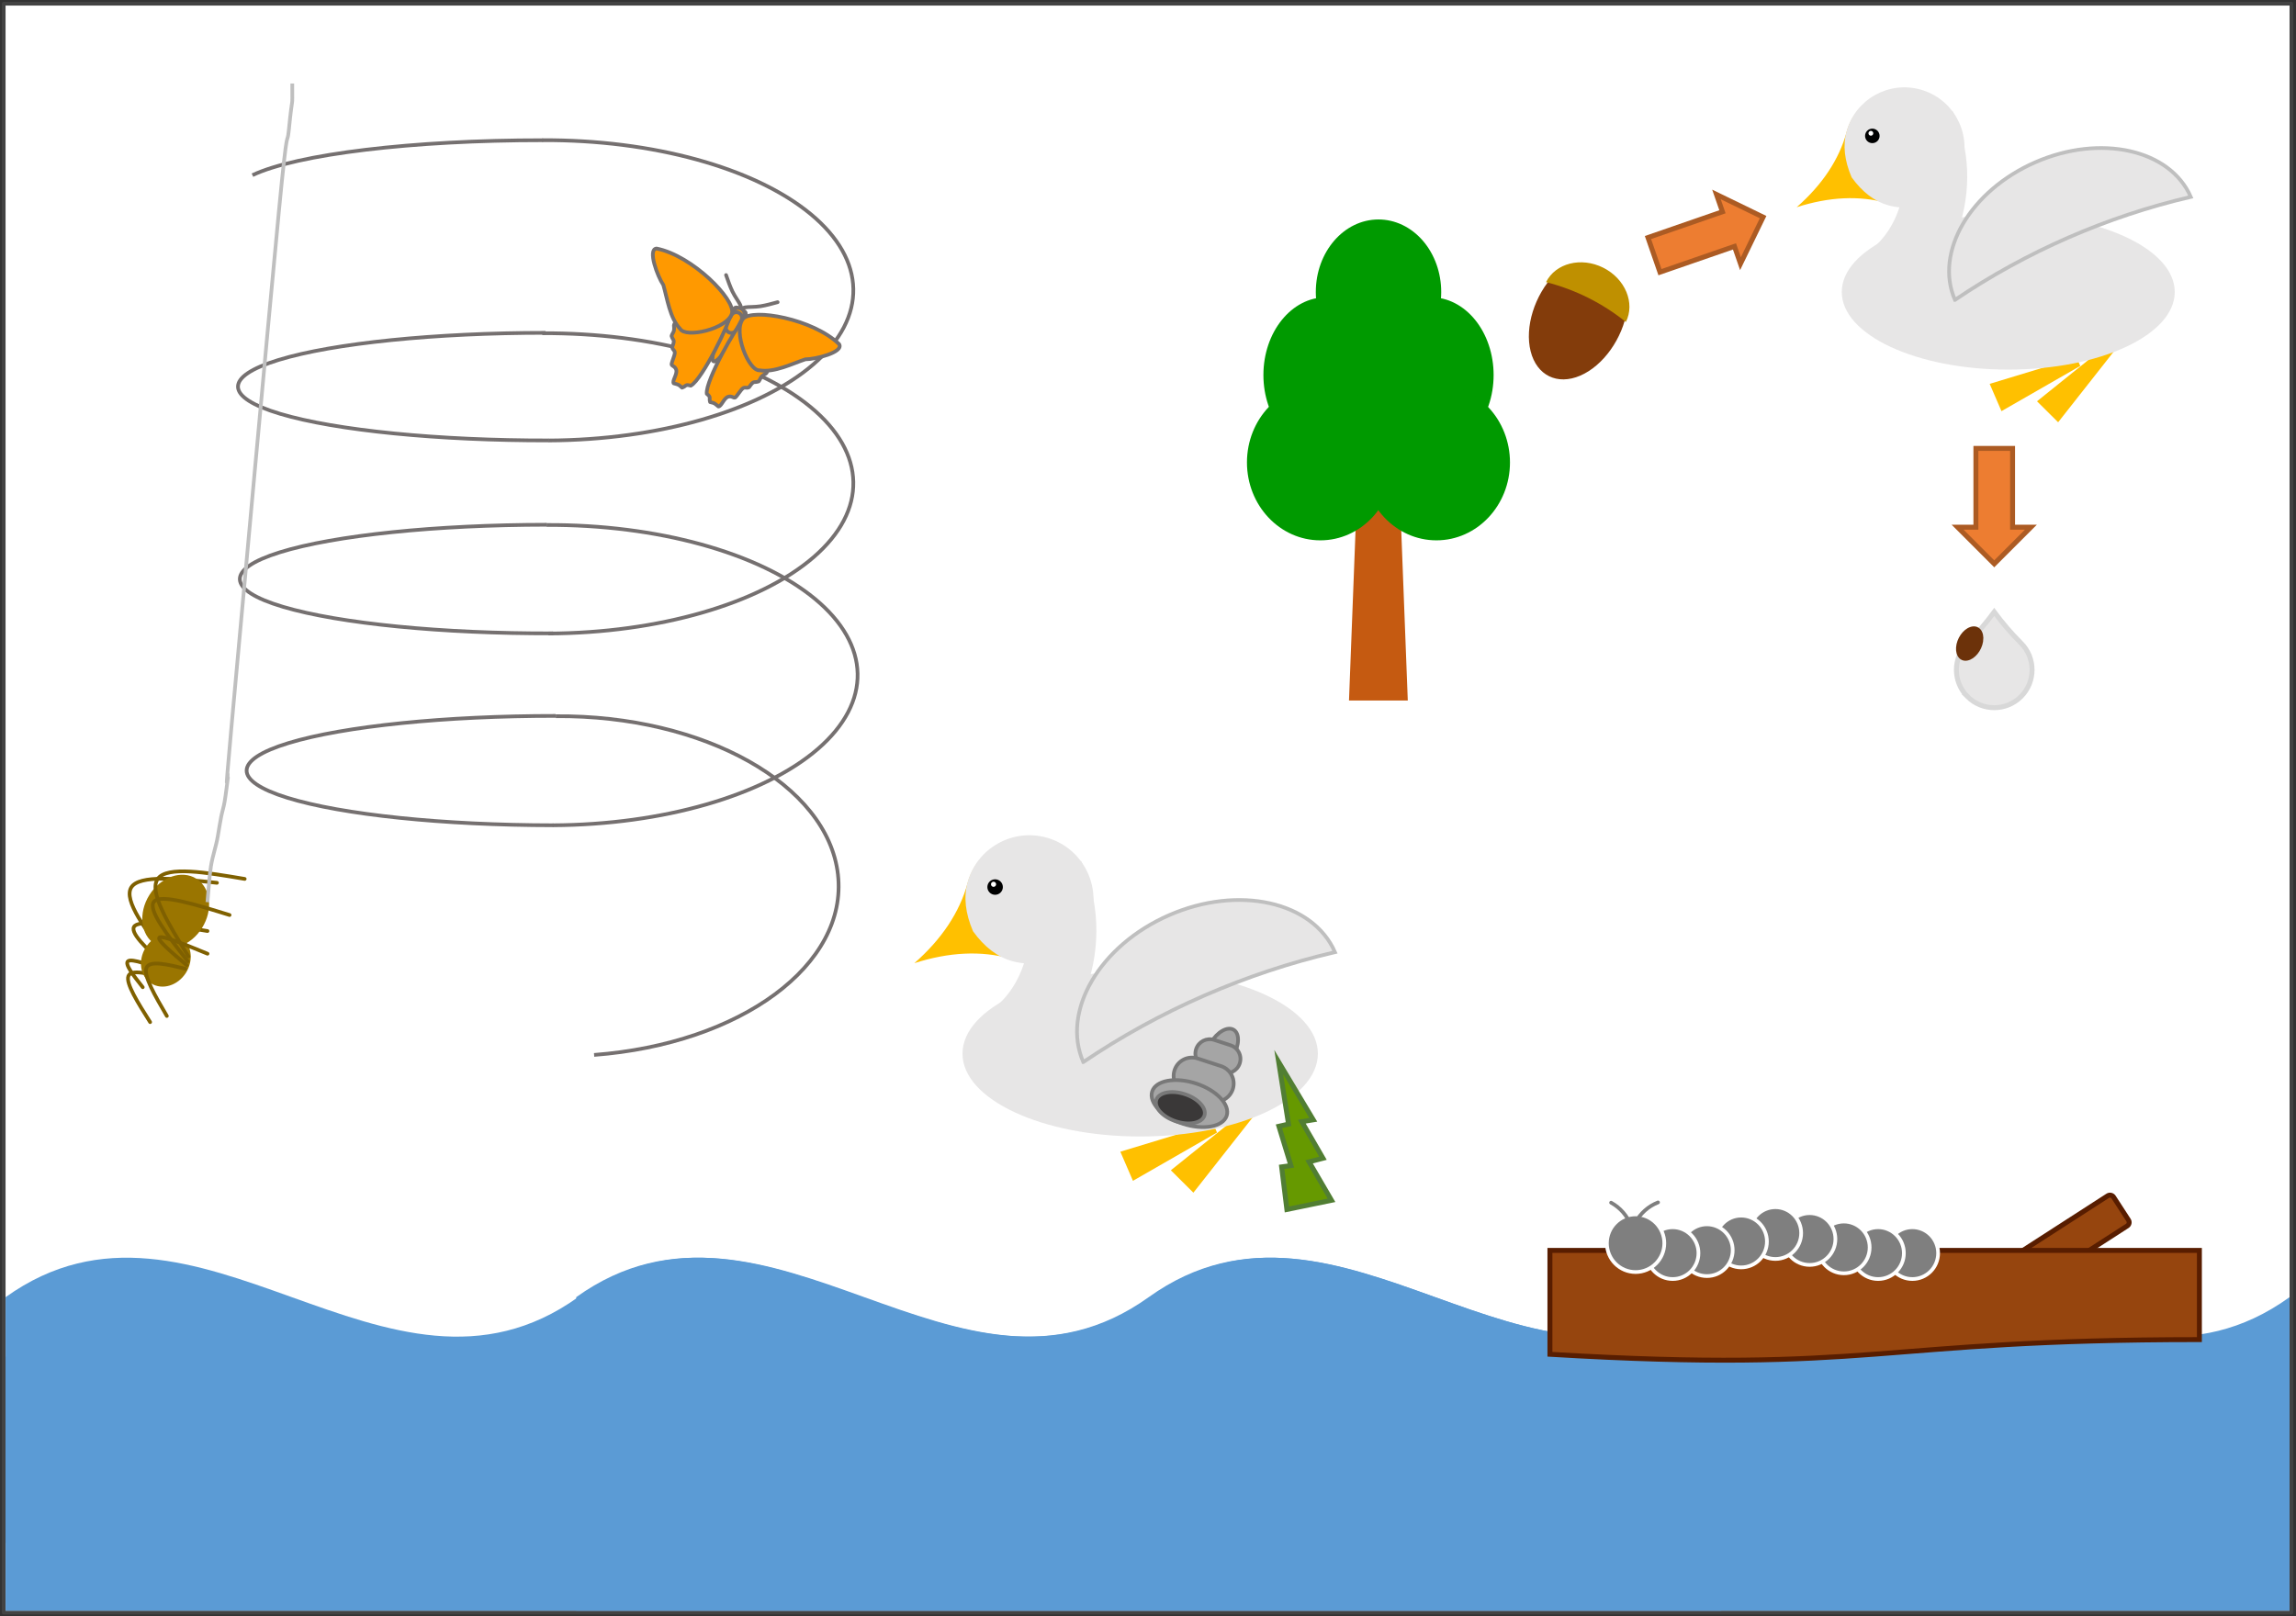 <svg version="1.1" viewBox="0.0 0.0 620.192 436.68" fill="none" stroke="none" stroke-linecap="square" stroke-miterlimit="10" xmlns:xlink="http://www.w3.org/1999/xlink" xmlns="http://www.w3.org/2000/svg"><rect x="0.0" y="0.0" width="620.192" height="436.68" fill="#333333" stroke="none"/><clipPath id="p.0"><path d="m0 0l620.192 0l0 436.68l-620.192 0l0 -436.68z" clip-rule="nonzero"/></clipPath><g clip-path="url(#p.0)"><path fill="#000000" fill-opacity="0.0" d="m0 0l620.192 0l0 436.68l-620.192 0z" fill-rule="evenodd"/><path fill="#ffffff" d="m1.0 1l617.953 0l0 434.677l-617.953 0z" fill-rule="evenodd"/><path stroke="#434343" stroke-width="1.0" stroke-linejoin="round" stroke-linecap="butt" d="m1.0 1l617.953 0l0 434.677l-617.953 0z" fill-rule="evenodd"/><path fill="#ffc000" d="m537.449 103.711l23.484 -7.126l0.986 2.283l-21.283 12.218z" fill-rule="evenodd"/><path fill="#ffc000" d="m528.825 43.983l0 0c-2.292 8.289 -10.87 13.15 -19.159 10.858q-11.164 -3.087 -24.353 1.145q10.407 -9.14 13.494 -20.304l0 0c2.292 -8.289 10.87 -13.15 19.159 -10.858l0 0c8.289 2.292 13.15 10.87 10.858 19.159z" fill-rule="evenodd"/><path fill="#ffc000" d="m550.233 108.418l19.128 -15.386l1.766 1.755l-15.188 19.301z" fill-rule="evenodd"/><path fill="#e7e6e6" d="m497.5 78.888l0 0c0 -11.584 20.134 -20.975 44.97 -20.975l0 0c24.836 0 44.97 9.391 44.97 20.975l0 0c0 11.584 -20.134 20.975 -44.97 20.975l0 0c-24.836 0 -44.97 -9.391 -44.97 -20.975z" fill-rule="evenodd"/><path fill="#e7e6e6" d="m530.061 44.169l0 0c-2.395 8.637 -11.337 13.697 -19.974 11.303q-5.584 -1.548 -9.929 -7.567q-2.922 -6.824 -1.374 -12.408l0 0c2.395 -8.637 11.337 -13.697 19.974 -11.303l0 0c8.637 2.395 13.697 11.337 11.303 19.974z" fill-rule="evenodd"/><path fill="#e7e6e6" d="m527.486 30.093l0 0c4.669 9.745 5.17 21.586 1.367 32.282c-3.803 10.696 -11.512 19.126 -21.017 22.983l-4.509 -16.585l0 0c4.281 -2.393 7.768 -6.891 9.625 -12.417c1.857 -5.526 1.919 -11.583 0.169 -16.72z" fill-rule="evenodd"/><path fill="#e7e6e6" d="m528.069 81.029l0 0c-5.608 -12.853 4.106 -29.503 21.698 -37.188c17.591 -7.685 36.398 -3.496 42.006 9.357l0 0c-22.595 5.253 -44.493 14.82 -63.703 27.831z" fill-rule="evenodd"/><path stroke="#bfbfbf" stroke-width="1.0" stroke-miterlimit="800.0" stroke-linecap="butt" d="m528.069 81.029l0 0c-5.608 -12.853 4.106 -29.503 21.698 -37.188c17.591 -7.685 36.398 -3.496 42.006 9.357l0 0c-22.595 5.253 -44.493 14.82 -63.703 27.831z" fill-rule="evenodd"/><path fill="#000000" d="m503.791 36.714l0 0c0 -1.083 0.878 -1.961 1.961 -1.961l0 0c0.52 0 1.019 0.207 1.387 0.574c0.368 0.368 0.574 0.867 0.574 1.387l0 0c0 1.083 -0.878 1.961 -1.961 1.961l0 0c-1.083 0 -1.961 -0.878 -1.961 -1.961z" fill-rule="evenodd"/><path fill="#ffffff" d="m504.707 36.013l0 0c0 -0.359 0.291 -0.649 0.649 -0.649l0 0c0.172 0 0.337 0.068 0.459 0.19c0.122 0.122 0.19 0.287 0.19 0.459l0 0c0 0.359 -0.291 0.649 -0.649 0.649l0 0c-0.359 0 -0.649 -0.291 -0.649 -0.649z" fill-rule="evenodd"/><path fill="#c55a11" d="m364.389 189.266l3.97 -103.192l7.94 0l3.97 103.192z" fill-rule="evenodd"/><path fill="#009a00" d="m355.425 78.889l0 0c0 -10.822 7.583 -19.594 16.937 -19.594l0 0c4.492 0 8.8 2.064 11.976 5.739c3.176 3.675 4.961 8.658 4.961 13.855l0 0c0 10.822 -7.583 19.594 -16.937 19.594l0 0c-9.354 0 -16.937 -8.773 -16.937 -19.594z" fill-rule="evenodd"/><path fill="#009a00" d="m341.271 101.316l0 0c0 -11.6 7.583 -21.003 16.937 -21.003l0 0c4.492 0 8.8 2.213 11.976 6.152c3.176 3.939 4.961 9.281 4.961 14.851l0 0c0 11.6 -7.583 21.003 -16.937 21.003l0 0c-9.354 0 -16.937 -9.403 -16.937 -21.003z" fill-rule="evenodd"/><path fill="#009a00" d="m369.58 101.316l0 0c0 -11.6 7.583 -21.003 16.937 -21.003l0 0c4.492 0 8.8 2.213 11.976 6.152c3.176 3.939 4.961 9.281 4.961 14.851l0 0c0 11.6 -7.583 21.003 -16.937 21.003l0 0c-9.354 0 -16.937 -9.403 -16.937 -21.003z" fill-rule="evenodd"/><path fill="#009a00" d="m336.826 124.938l0 0c0 -11.627 8.875 -21.052 19.822 -21.052l0 0c5.257 0 10.299 2.218 14.016 6.166c3.717 3.948 5.806 9.303 5.806 14.886l0 0c0 11.627 -8.875 21.052 -19.822 21.052l0 0c-10.947 0 -19.822 -9.425 -19.822 -21.052z" fill-rule="evenodd"/><path fill="#009a00" d="m368.133 124.938l0 0c0 -11.627 8.895 -21.052 19.869 -21.052l0 0c5.269 0 10.323 2.218 14.049 6.166c3.726 3.948 5.819 9.303 5.819 14.886l0 0c0 11.627 -8.895 21.052 -19.869 21.052l0 0c-10.973 0 -19.869 -9.425 -19.869 -21.052z" fill-rule="evenodd"/><path fill="#833c0b" d="m439.517 83.739l0 0c-1.23 7.753 -6.476 15.101 -12.679 17.759c-6.203 2.658 -11.741 -0.068 -13.385 -6.589c-1.644 -6.521 1.036 -15.132 6.478 -20.812z" fill-rule="evenodd"/><path fill="#bf9000" d="m417.62 76.225l0 0c2.567 -5.133 9.474 -6.881 15.427 -3.905c5.953 2.976 8.698 9.549 6.131 14.682l0 0c-6.299 -5.085 -13.71 -8.79 -21.558 -10.777z" fill-rule="evenodd"/><path fill="#ed7d31" d="m445.145 64.179l20.124 -6.966l-1.622 -4.677l12.6 6.116l-6.112 12.593l-1.622 -4.677l-20.124 6.966z" fill-rule="evenodd"/><path stroke="#ac5b23" stroke-width="1.333" stroke-miterlimit="800.0" stroke-linecap="butt" d="m445.145 64.179l20.124 -6.966l-1.622 -4.677l12.6 6.116l-6.112 12.593l-1.622 -4.677l-20.124 6.966z" fill-rule="evenodd"/><path fill="#ed7d31" d="m543.633 121.156l0 21.276l4.953 0l-9.906 9.906l-9.906 -9.906l4.953 0l0 -21.276z" fill-rule="evenodd"/><path stroke="#ac5b23" stroke-width="1.333" stroke-miterlimit="800.0" stroke-linecap="butt" d="m543.633 121.156l0 21.276l4.953 0l-9.906 9.906l-9.906 -9.906l4.953 0l0 -21.276z" fill-rule="evenodd"/><path fill="#ffc000" d="m302.626 311.166l25.062 -7.605l1.053 2.436l-22.714 13.04z" fill-rule="evenodd"/><path fill="#ffc000" d="m293.422 247.422l0 0c-2.446 8.846 -11.601 14.034 -20.447 11.588q-11.915 -3.295 -25.99 1.222q11.107 -9.754 14.402 -21.669l0 0c2.446 -8.846 11.601 -14.034 20.447 -11.588l0 0c8.846 2.446 14.034 11.601 11.588 20.447z" fill-rule="evenodd"/><path fill="#ffc000" d="m316.269 316.19l20.414 -16.42l1.885 1.873l-16.209 20.598z" fill-rule="evenodd"/><path fill="#e7e6e6" d="m259.991 284.675l0 0c0 -12.363 21.488 -22.385 47.994 -22.385l0 0c26.506 0 47.994 10.022 47.994 22.385l0 0c0 12.363 -21.487 22.385 -47.994 22.385l0 0c-26.506 0 -47.994 -10.022 -47.994 -22.385z" fill-rule="evenodd"/><path fill="#e7e6e6" d="m294.741 247.621l0 0c-2.556 9.218 -12.1 14.618 -21.317 12.063q-5.96 -1.652 -10.596 -8.076q-3.119 -7.282 -1.466 -13.242l0 0c2.556 -9.218 12.1 -14.618 21.317 -12.063l0 0c9.218 2.556 14.618 12.1 12.063 21.317z" fill-rule="evenodd"/><path fill="#e7e6e6" d="m291.993 232.598l0 0c4.983 10.4 5.518 23.038 1.459 34.453c-4.059 11.415 -12.286 20.412 -22.43 24.528l-4.812 -17.7l0 0c4.569 -2.554 8.29 -7.354 10.272 -13.252c1.982 -5.898 2.048 -12.361 0.18 -17.844z" fill-rule="evenodd"/><path fill="#e7e6e6" d="m292.615 286.959l0 0c-5.985 -13.717 4.383 -31.486 23.156 -39.688c18.774 -8.202 38.845 -3.731 44.83 9.986l0 0c-24.114 5.606 -47.484 15.816 -67.986 29.702z" fill-rule="evenodd"/><path stroke="#bfbfbf" stroke-width="1.0" stroke-miterlimit="800.0" stroke-linecap="butt" d="m292.615 286.959l0 0c-5.985 -13.717 4.383 -31.486 23.156 -39.688c18.774 -8.202 38.845 -3.731 44.83 9.986l0 0c-24.114 5.606 -47.484 15.816 -67.986 29.702z" fill-rule="evenodd"/><path fill="#000000" d="m266.705 239.665l0 0c0 -1.156 0.937 -2.093 2.093 -2.093l0 0c0.555 0 1.088 0.221 1.48 0.613c0.393 0.393 0.613 0.925 0.613 1.48l0 0c0 1.156 -0.937 2.093 -2.093 2.093l0 0c-1.156 0 -2.093 -0.937 -2.093 -2.093z" fill-rule="evenodd"/><path fill="#ffffff" d="m267.683 238.916l0 0c0 -0.383 0.31 -0.693 0.693 -0.693l0 0c0.184 0 0.36 0.073 0.49 0.203c0.13 0.13 0.203 0.306 0.203 0.49l0 0c0 0.383 -0.31 0.693 -0.693 0.693l0 0c-0.383 0 -0.693 -0.31 -0.693 -0.693z" fill-rule="evenodd"/><path fill="#669900" d="m347.612 326.775l-1.416 -11.504l2.506 -0.348l-3.243 -10.623l2.598 -0.59l-2.649 -16.737l9.326 15.578l-3.092 0.508l5.718 9.882l-3.752 0.972l6.055 10.388z" fill-rule="evenodd"/><path stroke="#517e33" stroke-width="1.333" stroke-miterlimit="800.0" stroke-linecap="butt" d="m347.612 326.775l-1.416 -11.504l2.506 -0.348l-3.243 -10.623l2.598 -0.59l-2.649 -16.737l9.326 15.578l-3.092 0.508l5.718 9.882l-3.752 0.972l6.055 10.388z" fill-rule="evenodd"/><path fill="#a5a5a5" d="m326.903 288.832l0 0c-1.663 -0.989 -1.596 -4.166 0.149 -7.096l0 0c1.746 -2.93 4.509 -4.504 6.172 -3.515l0 0c1.663 0.989 1.596 4.166 -0.149 7.096l0 0c-1.746 2.93 -4.509 4.504 -6.172 3.515z" fill-rule="evenodd"/><path stroke="#787878" stroke-width="1.0" stroke-miterlimit="800.0" stroke-linecap="butt" d="m326.903 288.832l0 0c-1.663 -0.989 -1.596 -4.166 0.149 -7.096l0 0c1.746 -2.93 4.509 -4.504 6.172 -3.515l0 0c1.663 0.989 1.596 4.166 -0.149 7.096l0 0c-1.746 2.93 -4.509 4.504 -6.172 3.515z" fill-rule="evenodd"/><path fill="#a5a5a5" d="m327.983 280.971l4.408 1.438l0 0c0.979 0.32 1.791 1.015 2.258 1.933c0.466 0.918 0.549 1.984 0.229 2.963l0 0l0 0c-0.665 2.039 -2.858 3.152 -4.897 2.487l-4.408 -1.439c-2.039 -0.665 -3.152 -2.858 -2.487 -4.897l0 0l0 0c0.665 -2.039 2.858 -3.152 4.897 -2.487z" fill-rule="evenodd"/><path stroke="#787878" stroke-width="1.0" stroke-miterlimit="800.0" stroke-linecap="butt" d="m327.983 280.971l4.408 1.438l0 0c0.979 0.32 1.791 1.015 2.258 1.933c0.466 0.918 0.549 1.984 0.229 2.963l0 0l0 0c-0.665 2.039 -2.858 3.152 -4.897 2.487l-4.408 -1.439c-2.039 -0.665 -3.152 -2.858 -2.487 -4.897l0 0l0 0c0.665 -2.039 2.858 -3.152 4.897 -2.487z" fill-rule="evenodd"/><path fill="#a5a5a5" d="m323.49 285.979l6.345 2.071l0 0c1.245 0.406 2.278 1.291 2.871 2.459c0.593 1.168 0.698 2.524 0.292 3.769l0 0l0 0c-0.846 2.593 -3.635 4.009 -6.228 3.163l-6.345 -2.071c-2.593 -0.846 -4.009 -3.635 -3.163 -6.228l0 0l0 0c0.846 -2.593 3.635 -4.009 6.228 -3.163z" fill-rule="evenodd"/><path stroke="#787878" stroke-width="1.0" stroke-miterlimit="800.0" stroke-linecap="butt" d="m323.49 285.979l6.345 2.071l0 0c1.245 0.406 2.278 1.291 2.871 2.459c0.593 1.168 0.698 2.524 0.292 3.769l0 0l0 0c-0.846 2.593 -3.635 4.009 -6.228 3.163l-6.345 -2.071c-2.593 -0.846 -4.009 -3.635 -3.163 -6.228l0 0l0 0c0.846 -2.593 3.635 -4.009 6.228 -3.163z" fill-rule="evenodd"/><path fill="#a5a5a5" d="m311.221 294.889l0 0c0.98 -3.004 6.281 -3.969 11.84 -2.155l0 0c5.559 1.814 9.27 5.72 8.289 8.724l0 0c-0.98 3.004 -6.281 3.969 -11.84 2.155l0 0c-5.559 -1.814 -9.27 -5.72 -8.289 -8.724z" fill-rule="evenodd"/><path stroke="#787878" stroke-width="1.0" stroke-miterlimit="800.0" stroke-linecap="butt" d="m311.221 294.889l0 0c0.98 -3.004 6.281 -3.969 11.84 -2.155l0 0c5.559 1.814 9.27 5.72 8.289 8.724l0 0c-0.98 3.004 -6.281 3.969 -11.84 2.155l0 0c-5.559 -1.814 -9.27 -5.72 -8.289 -8.724z" fill-rule="evenodd"/><path fill="#3a3838" d="m312.342 297.171l0 0c0.662 -2.027 4.108 -2.721 7.697 -1.55l0 0c3.589 1.171 5.963 3.764 5.301 5.792l0 0c-0.662 2.027 -4.108 2.721 -7.697 1.55l0 0c-3.589 -1.171 -5.963 -3.764 -5.301 -5.792z" fill-rule="evenodd"/><path stroke="#787878" stroke-width="1.0" stroke-miterlimit="800.0" stroke-linecap="butt" d="m312.342 297.171l0 0c0.662 -2.027 4.108 -2.721 7.697 -1.55l0 0c3.589 1.171 5.963 3.764 5.301 5.792l0 0c-0.662 2.027 -4.108 2.721 -7.697 1.55l0 0c-3.589 -1.171 -5.963 -3.764 -5.301 -5.792z" fill-rule="evenodd"/><path fill="#5b9bd5" d="m1.509 350.474c51.547 -36.947 103.093 36.947 154.64 0c51.547 -36.947 103.093 36.947 154.64 0l0 66.505c-51.547 36.947 -103.093 -36.947 -154.64 0c-51.547 36.947 -103.093 -36.947 -154.64 0z" fill-rule="evenodd"/><path fill="#5b9bd5" d="m1.509 366.529c51.547 0 103.093 0 154.64 0c51.547 0 103.093 0 154.64 0l0 68.651c-51.547 0 -103.093 0 -154.64 0c-51.547 0 -103.093 0 -154.64 0z" fill-rule="evenodd"/><path fill="#5b9bd5" d="m155.645 350.47c51.547 -36.947 103.093 36.947 154.64 0c51.547 -36.947 103.093 36.947 154.64 0l0 66.505c-51.547 36.947 -103.093 -36.947 -154.64 0c-51.547 36.947 -103.093 -36.947 -154.64 0z" fill-rule="evenodd"/><path fill="#5b9bd5" d="m155.645 366.525c51.547 0 103.093 0 154.64 0c51.547 0 103.093 0 154.64 0l0 68.651c-51.547 0 -103.093 0 -154.64 0c-51.547 0 -103.093 0 -154.64 0z" fill-rule="evenodd"/><path fill="#5b9bd5" d="m146.476 37.877l0 0c29.717 -0.154 57.343 7.442 72.463 19.926c15.12 12.483 15.436 27.955 0.827 40.583c-14.609 12.628 -41.92 20.491 -71.637 20.625l0 0l0 0c29.717 -0.134 57.028 -7.997 71.637 -20.625c14.609 -12.628 14.293 -28.1 -0.827 -40.583c-15.12 -12.483 -42.746 -20.08 -72.463 -19.926z" fill-rule="evenodd"/><path stroke="#757070" stroke-width="1.0" stroke-miterlimit="800.0" stroke-linecap="butt" d="m146.476 37.877l0 0c29.717 -0.154 57.343 7.442 72.463 19.926c15.12 12.483 15.436 27.955 0.827 40.583c-14.609 12.628 -41.92 20.491 -71.637 20.625l0 0l0 0c29.717 -0.134 57.028 -7.997 71.637 -20.625c14.609 -12.628 14.293 -28.1 -0.827 -40.583c-15.12 -12.483 -42.746 -20.08 -72.463 -19.926z" fill-rule="evenodd"/><path fill="#5b9bd5" d="m147.373 89.924l0 0c-29.796 0.003 -57.303 2.794 -72.105 7.315c-14.802 4.521 -14.635 10.082 0.438 14.575c15.072 4.494 42.746 7.234 72.54 7.183l0 0c-29.794 0.051 -57.468 -2.689 -72.54 -7.183c-15.072 -4.494 -15.239 -10.054 -0.438 -14.575c14.802 -4.521 42.309 -7.312 72.105 -7.315z" fill-rule="evenodd"/><path stroke="#757070" stroke-width="1.0" stroke-miterlimit="800.0" stroke-linecap="butt" d="m147.373 89.924l0 0c-29.796 0.003 -57.303 2.794 -72.105 7.315c-14.802 4.521 -14.635 10.082 0.438 14.575c15.072 4.494 42.746 7.234 72.54 7.183l0 0c-29.794 0.051 -57.468 -2.689 -72.54 -7.183c-15.072 -4.494 -15.239 -10.054 -0.438 -14.575c14.802 -4.521 42.309 -7.312 72.105 -7.315z" fill-rule="evenodd"/><path fill="#5b9bd5" d="m146.476 90.032l0 0c29.717 -0.154 57.343 7.442 72.463 19.926c15.12 12.483 15.436 27.955 0.827 40.583c-14.609 12.628 -41.92 20.491 -71.637 20.625l0 0l0 0c29.717 -0.134 57.028 -7.997 71.637 -20.625c14.609 -12.628 14.293 -28.1 -0.827 -40.583c-15.12 -12.483 -42.746 -20.08 -72.463 -19.926z" fill-rule="evenodd"/><path stroke="#757070" stroke-width="1.0" stroke-miterlimit="800.0" stroke-linecap="butt" d="m146.476 90.032l0 0c29.717 -0.154 57.343 7.442 72.463 19.926c15.12 12.483 15.436 27.955 0.827 40.583c-14.609 12.628 -41.92 20.491 -71.637 20.625l0 0l0 0c29.717 -0.134 57.028 -7.997 71.637 -20.625c14.609 -12.628 14.293 -28.1 -0.827 -40.583c-15.12 -12.483 -42.746 -20.08 -72.463 -19.926z" fill-rule="evenodd"/><path fill="#5b9bd5" d="m147.668 141.777l0 0c-29.847 0.016 -57.354 2.855 -72.073 7.439c-14.719 4.583 -14.391 10.208 0.86 14.736c15.25 4.529 43.083 7.267 72.925 7.175l0 0l0 0c-29.843 0.092 -57.675 -2.646 -72.925 -7.175c-15.25 -4.529 -15.578 -10.153 -0.86 -14.736c14.719 -4.583 42.226 -7.422 72.073 -7.439z" fill-rule="evenodd"/><path stroke="#757070" stroke-width="1.0" stroke-miterlimit="800.0" stroke-linecap="butt" d="m147.668 141.777l0 0c-29.847 0.016 -57.354 2.855 -72.073 7.439c-14.719 4.583 -14.391 10.208 0.86 14.736c15.25 4.529 43.083 7.267 72.925 7.175l0 0l0 0c-29.843 0.092 -57.675 -2.646 -72.925 -7.175c-15.25 -4.529 -15.578 -10.153 -0.86 -14.736c14.719 -4.583 42.226 -7.422 72.073 -7.439z" fill-rule="evenodd"/><path fill="#5b9bd5" d="m147.63 141.843l0 0c29.717 -0.154 57.343 7.442 72.463 19.926c15.12 12.483 15.436 27.955 0.827 40.583c-14.609 12.628 -41.92 20.491 -71.637 20.625l0 0l0 0c29.717 -0.134 57.028 -7.997 71.637 -20.625c14.609 -12.628 14.293 -28.1 -0.827 -40.583c-15.12 -12.483 -42.746 -20.08 -72.463 -19.926z" fill-rule="evenodd"/><path stroke="#757070" stroke-width="1.0" stroke-miterlimit="800.0" stroke-linecap="butt" d="m147.63 141.843l0 0c29.717 -0.154 57.343 7.442 72.463 19.926c15.12 12.483 15.436 27.955 0.827 40.583c-14.609 12.628 -41.92 20.491 -71.637 20.625l0 0l0 0c29.717 -0.134 57.028 -7.997 71.637 -20.625c14.609 -12.628 14.293 -28.1 -0.827 -40.583c-15.12 -12.483 -42.746 -20.08 -72.463 -19.926z" fill-rule="evenodd"/><path fill="#5b9bd5" d="m150.085 193.425l0 0c-29.71 -0.02 -57.223 2.778 -72.173 7.34c-14.95 4.563 -15.065 10.196 -0.301 14.778c14.764 4.582 42.162 7.415 71.872 7.433l0 0c-29.71 -0.018 -57.108 -2.851 -71.872 -7.433c-14.764 -4.582 -14.649 -10.215 0.301 -14.778c14.95 -4.563 42.464 -7.361 72.173 -7.34z" fill-rule="evenodd"/><path stroke="#757070" stroke-width="1.0" stroke-miterlimit="800.0" stroke-linecap="butt" d="m150.085 193.425l0 0c-29.71 -0.02 -57.223 2.778 -72.173 7.34c-14.95 4.563 -15.065 10.196 -0.301 14.778c14.764 4.582 42.162 7.415 71.872 7.433l0 0c-29.71 -0.018 -57.108 -2.851 -71.872 -7.433c-14.764 -4.582 -14.649 -10.215 0.301 -14.778c14.95 -4.563 42.464 -7.361 72.173 -7.34z" fill-rule="evenodd"/><path fill="#5b9bd5" d="m150.109 193.505l0 0c40.018 -0.324 73.481 18.451 76.237 42.771c2.755 24.321 -26.158 45.717 -65.869 48.745l0 0l0 0c39.711 -3.028 68.624 -24.424 65.869 -48.745c-2.755 -24.321 -36.219 -43.095 -76.237 -42.771z" fill-rule="evenodd"/><path stroke="#757070" stroke-width="1.0" stroke-miterlimit="800.0" stroke-linecap="butt" d="m150.109 193.505l0 0c40.018 -0.324 73.481 18.451 76.237 42.771c2.755 24.321 -26.158 45.717 -65.869 48.745l0 0l0 0c39.711 -3.028 68.624 -24.424 65.869 -48.745c-2.755 -24.321 -36.219 -43.095 -76.237 -42.771z" fill-rule="evenodd"/><path fill="#5b9bd5" d="m146.674 37.886l0 0c-35.111 -0.023 -66.52 3.755 -78.482 9.44l0 0l0 0c11.963 -5.685 43.372 -9.463 78.482 -9.44z" fill-rule="evenodd"/><path stroke="#757070" stroke-width="1.0" stroke-miterlimit="800.0" stroke-linecap="butt" d="m146.674 37.886l0 0c-35.111 -0.023 -66.52 3.755 -78.482 9.44l0 0l0 0c11.963 -5.685 43.372 -9.463 78.482 -9.44z" fill-rule="evenodd"/><path fill="#ff9900" d="m200.427 83.646c0.003 -0.225 0.005 -0.451 0.838 -0.602c0.833 -0.151 2.692 -0.071 4.157 -0.304c1.465 -0.234 3.049 -0.666 4.632 -1.097" fill-rule="evenodd"/><path stroke="#757070" stroke-width="1.0" stroke-linejoin="round" stroke-linecap="round" d="m200.427 83.646c0.003 -0.225 0.005 -0.451 0.838 -0.602c0.833 -0.151 2.692 -0.071 4.157 -0.304c1.465 -0.234 3.049 -0.666 4.632 -1.097" fill-rule="evenodd"/><path fill="#ff9900" d="m199.925 83.382c0.184 -0.13 0.368 -0.26 0.021 -1.032c-0.347 -0.772 -1.467 -2.259 -2.105 -3.598c-0.638 -1.339 -1.179 -2.889 -1.721 -4.439" fill-rule="evenodd"/><path stroke="#757070" stroke-width="1.0" stroke-linejoin="round" stroke-linecap="round" d="m199.925 83.382c0.184 -0.13 0.368 -0.26 0.021 -1.032c-0.347 -0.772 -1.467 -2.259 -2.105 -3.598c-0.638 -1.339 -1.179 -2.889 -1.721 -4.439" fill-rule="evenodd"/><path fill="#ff9900" d="m194.47 91.043l0 0c1.705 -3.241 3.689 -5.552 4.431 -5.162l0 0c0.357 0.188 0.373 0.986 0.046 2.219c-0.327 1.233 -0.97 2.8 -1.789 4.357l0 0c-1.705 3.241 -3.689 5.552 -4.431 5.162l0 0c-0.356 -0.188 -0.373 -0.986 -0.046 -2.219c0.327 -1.233 0.97 -2.8 1.789 -4.357z" fill-rule="evenodd"/><path stroke="#757070" stroke-width="1.0" stroke-linejoin="round" stroke-linecap="round" d="m194.47 91.043l0 0c1.705 -3.241 3.689 -5.552 4.431 -5.162l0 0c0.357 0.188 0.373 0.986 0.046 2.219c-0.327 1.233 -0.97 2.8 -1.789 4.357l0 0c-1.705 3.241 -3.689 5.552 -4.431 5.162l0 0c-0.356 -0.188 -0.373 -0.986 -0.046 -2.219c0.327 -1.233 0.97 -2.8 1.789 -4.357z" fill-rule="evenodd"/><path fill="#ff9900" d="m200.169 84.694l0 0c0.088 -0.416 0.445 -0.692 0.797 -0.617l0 0c0.169 0.036 0.314 0.15 0.403 0.317c0.089 0.167 0.116 0.373 0.073 0.572l0 0c-0.088 0.416 -0.445 0.692 -0.797 0.617l0 0c-0.352 -0.075 -0.565 -0.473 -0.477 -0.889z" fill-rule="evenodd"/><path stroke="#757070" stroke-width="1.0" stroke-linejoin="round" stroke-linecap="round" d="m200.169 84.694l0 0c0.088 -0.416 0.445 -0.692 0.797 -0.617l0 0c0.169 0.036 0.314 0.15 0.403 0.317c0.089 0.167 0.116 0.373 0.073 0.572l0 0c-0.088 0.416 -0.445 0.692 -0.797 0.617l0 0c-0.352 -0.075 -0.565 -0.473 -0.477 -0.889z" fill-rule="evenodd"/><path fill="#ff9900" d="m199.264 84.223l0 0c0.294 -0.308 0.323 -0.759 0.064 -1.007l0 0c-0.124 -0.119 -0.3 -0.175 -0.488 -0.155c-0.188 0.02 -0.373 0.114 -0.514 0.262l0 0c-0.294 0.308 -0.323 0.759 -0.064 1.007l0 0c0.259 0.249 0.708 0.201 1.003 -0.107z" fill-rule="evenodd"/><path stroke="#757070" stroke-width="1.0" stroke-linejoin="round" stroke-linecap="round" d="m199.264 84.223l0 0c0.294 -0.308 0.323 -0.759 0.064 -1.007l0 0c-0.124 -0.119 -0.3 -0.175 -0.488 -0.155c-0.188 0.02 -0.373 0.114 -0.514 0.262l0 0c-0.294 0.308 -0.323 0.759 -0.064 1.007l0 0c0.259 0.249 0.708 0.201 1.003 -0.107z" fill-rule="evenodd"/><path fill="#ff9900" d="m198.273 83.813l0 0c0.321 -0.611 1.184 -0.79 1.926 -0.399l0 0c0.742 0.39 1.084 1.202 0.762 1.813l0 0c-0.321 0.611 -1.184 0.79 -1.926 0.399l0 0c-0.742 -0.39 -1.084 -1.202 -0.762 -1.813z" fill-rule="evenodd"/><path stroke="#757070" stroke-width="1.0" stroke-linejoin="round" stroke-linecap="round" d="m198.273 83.813l0 0c0.321 -0.611 1.184 -0.79 1.926 -0.399l0 0c0.742 0.39 1.084 1.202 0.762 1.813l0 0c-0.321 0.611 -1.184 0.79 -1.926 0.399l0 0c-0.742 -0.39 -1.084 -1.202 -0.762 -1.813z" fill-rule="evenodd"/><path fill="#ff9900" d="m197.56 85.168l0 0c0.39 -0.742 1.309 -1.028 2.051 -0.637l0 0l0 0c0.357 0.188 0.624 0.509 0.743 0.894c0.12 0.385 0.081 0.801 -0.106 1.158l-1.348 2.563c-0.39 0.742 -1.309 1.028 -2.051 0.637l0 0l0 0c-0.742 -0.39 -1.028 -1.309 -0.637 -2.051z" fill-rule="evenodd"/><path stroke="#757070" stroke-width="1.0" stroke-linejoin="round" stroke-linecap="round" d="m197.56 85.168l0 0c0.39 -0.742 1.309 -1.028 2.051 -0.637l0 0l0 0c0.357 0.188 0.624 0.509 0.743 0.894c0.12 0.385 0.081 0.801 -0.106 1.158l-1.348 2.563c-0.39 0.742 -1.309 1.028 -2.051 0.637l0 0l0 0c-0.742 -0.39 -1.028 -1.309 -0.637 -2.051z" fill-rule="evenodd"/><path fill="#ff9900" d="m186.584 104.208c3.177 -1.657 10.771 -17.586 10.286 -18.221c-0.618 -1.276 -14.66 -0.977 -14.83 1.967c0.192 1.864 -0.278 1.741 -0.644 2.798c0.406 1.439 1.042 0.78 0.175 3.04c0.086 0.784 0.733 0.79 0.705 1.55c-0.028 0.76 -0.823 2.395 -0.874 3.109c0.046 0.493 0.977 0.42 1.288 1.557c0.229 1.196 -1.152 2.871 -0.723 3.555c1.511 0.426 1.302 0.328 2.256 1.174c1.255 -0.4 0.75 -1.003 2.36 -0.53z" fill-rule="evenodd"/><path stroke="#757070" stroke-width="1.0" stroke-linejoin="round" stroke-linecap="round" d="m186.584 104.208c3.177 -1.657 10.771 -17.586 10.286 -18.221c-0.618 -1.276 -14.66 -0.977 -14.83 1.967c0.192 1.864 -0.278 1.741 -0.644 2.798c0.406 1.439 1.042 0.78 0.175 3.04c0.086 0.784 0.733 0.79 0.705 1.55c-0.028 0.76 -0.823 2.395 -0.874 3.109c0.046 0.493 0.977 0.42 1.288 1.557c0.229 1.196 -1.152 2.871 -0.723 3.555c1.511 0.426 1.302 0.328 2.256 1.174c1.255 -0.4 0.75 -1.003 2.36 -0.53z" fill-rule="evenodd"/><path fill="#ff9900" d="m177.359 67.149c9.695 1.941 21.317 13.788 20.368 17.503c-1.231 4.255 -12.573 6.82 -14.033 4.168c-2.781 -2.908 -3.465 -8.222 -4.521 -11.834c-1.547 -2.232 -4.333 -9.683 -1.814 -9.837z" fill-rule="evenodd"/><path stroke="#757070" stroke-width="1.0" stroke-linejoin="round" stroke-linecap="round" d="m177.359 67.149c9.695 1.941 21.317 13.788 20.368 17.503c-1.231 4.255 -12.573 6.82 -14.033 4.168c-2.781 -2.908 -3.465 -8.222 -4.521 -11.834c-1.547 -2.232 -4.333 -9.683 -1.814 -9.837z" fill-rule="evenodd"/><path fill="#ff9900" d="m190.915 106.397c-0.435 -3.557 8.387 -18.84 9.185 -18.8c1.402 -0.214 9.111 11.526 6.782 13.334c-1.645 0.899 -1.277 1.216 -1.94 2.116c-1.415 0.481 -1.233 -0.417 -2.605 1.578c-0.695 0.374 -1.066 -0.156 -1.677 0.297c-0.61 0.453 -1.507 2.035 -2.067 2.482c-0.432 0.242 -0.9 -0.567 -2.013 -0.179c-1.115 0.489 -1.713 2.577 -2.52 2.61c-1.207 -1.004 -1.009 -0.887 -2.246 -1.193c-0.382 -1.261 0.401 -1.186 -0.901 -2.245z" fill-rule="evenodd"/><path stroke="#757070" stroke-width="1.0" stroke-linejoin="round" stroke-linecap="round" d="m190.915 106.397c-0.435 -3.557 8.387 -18.84 9.185 -18.8c1.402 -0.214 9.111 11.526 6.782 13.334c-1.645 0.899 -1.277 1.216 -1.94 2.116c-1.415 0.481 -1.233 -0.417 -2.605 1.578c-0.695 0.374 -1.066 -0.156 -1.677 0.297c-0.61 0.453 -1.507 2.035 -2.067 2.482c-0.432 0.242 -0.9 -0.567 -2.013 -0.179c-1.115 0.489 -1.713 2.577 -2.52 2.61c-1.207 -1.004 -1.009 -0.887 -2.246 -1.193c-0.382 -1.261 0.401 -1.186 -0.901 -2.245z" fill-rule="evenodd"/><path fill="#ff9900" d="m226.677 93c-7.092 -6.888 -23.44 -9.752 -25.963 -6.865c-2.808 3.425 1.504 14.224 4.517 13.925c3.972 0.644 8.738 -1.804 12.312 -2.98c2.716 0.01 10.434 -1.916 9.133 -4.08z" fill-rule="evenodd"/><path stroke="#757070" stroke-width="1.0" stroke-linejoin="round" stroke-linecap="round" d="m226.677 93c-7.092 -6.888 -23.44 -9.752 -25.963 -6.865c-2.808 3.425 1.504 14.224 4.517 13.925c3.972 0.644 8.738 -1.804 12.312 -2.98c2.716 0.01 10.434 -1.916 9.133 -4.08z" fill-rule="evenodd"/><path fill="#000000" fill-opacity="0.0" d="m44.912 264.343c-4.756 -1.29 -9.512 -2.581 -10.238 -0.612c-0.727 1.969 2.576 7.198 5.878 12.427" fill-rule="evenodd"/><path stroke="#7f6000" stroke-width="1.0" stroke-linejoin="round" stroke-linecap="round" d="m44.912 264.343c-4.756 -1.29 -9.512 -2.581 -10.238 -0.612c-0.727 1.969 2.576 7.198 5.878 12.427" fill-rule="evenodd"/><path fill="#000000" fill-opacity="0.0" d="m45.602 259.485c-6.159 -8.112 -12.317 -16.225 -10.151 -19.719c2.166 -3.494 12.658 -2.37 23.15 -1.246" fill-rule="evenodd"/><path stroke="#7f6000" stroke-width="1.0" stroke-linejoin="round" stroke-linecap="round" d="m45.602 259.485c-6.159 -8.112 -12.317 -16.225 -10.151 -19.719c2.166 -3.494 12.658 -2.37 23.15 -1.246" fill-rule="evenodd"/><path fill="#000000" fill-opacity="0.0" d="m45.112 262.478c-4.698 -1.761 -9.397 -3.522 -10.49 -2.812c-1.093 0.709 1.421 3.889 3.934 7.068" fill-rule="evenodd"/><path stroke="#7f6000" stroke-width="1.0" stroke-linejoin="round" stroke-linecap="round" d="m45.112 262.478c-4.698 -1.761 -9.397 -3.522 -10.49 -2.812c-1.093 0.709 1.421 3.889 3.934 7.068" fill-rule="evenodd"/><path fill="#000000" fill-opacity="0.0" d="m56.04 251.55c-8.841 -1.505 -17.683 -3.011 -19.578 -1.446c-1.895 1.564 3.155 6.199 8.206 10.833" fill-rule="evenodd"/><path stroke="#7f6000" stroke-width="1.0" stroke-linejoin="round" stroke-linecap="round" d="m56.04 251.55c-8.841 -1.505 -17.683 -3.011 -19.578 -1.446c-1.895 1.564 3.155 6.199 8.206 10.833" fill-rule="evenodd"/><path fill="#9a7500" d="m41.893 255.125l0 0c-3.923 -2.465 -4.61 -8.431 -1.535 -13.324l0 0c3.075 -4.894 8.748 -6.862 12.671 -4.397l0 0c3.923 2.465 4.61 8.431 1.535 13.324l0 0c-3.075 4.894 -8.748 6.862 -12.671 4.397z" fill-rule="evenodd"/><path fill="#9a7500" d="m40.844 265.701l0 0c-3.002 -1.886 -3.663 -6.235 -1.478 -9.713l0 0c2.186 -3.478 6.391 -4.769 9.393 -2.882l0 0c3.002 1.886 3.663 6.235 1.478 9.713l0 0c-2.186 3.478 -6.391 4.768 -9.393 2.882z" fill-rule="evenodd"/><path fill="#000000" fill-opacity="0.0" d="m50.435 260.766c-4.137 -3.494 -8.274 -6.988 -7.338 -7.503c0.936 -0.515 6.946 1.949 12.956 4.413" fill-rule="evenodd"/><path stroke="#7f6000" stroke-width="1.0" stroke-linejoin="round" stroke-linecap="round" d="m50.435 260.766c-4.137 -3.494 -8.274 -6.988 -7.338 -7.503c0.936 -0.515 6.946 1.949 12.956 4.413" fill-rule="evenodd"/><path fill="#000000" fill-opacity="0.0" d="m50.694 259.703c-5.475 -7.027 -10.949 -14.054 -9.064 -16.134c1.886 -2.08 11.132 0.787 20.379 3.654" fill-rule="evenodd"/><path stroke="#7f6000" stroke-width="1.0" stroke-linejoin="round" stroke-linecap="round" d="m50.694 259.703c-5.475 -7.027 -10.949 -14.054 -9.064 -16.134c1.886 -2.08 11.132 0.787 20.379 3.654" fill-rule="evenodd"/><path fill="#000000" fill-opacity="0.0" d="m50.899 258.402c-5.4 -8.745 -10.8 -17.49 -8.267 -20.979c2.533 -3.489 12.999 -1.722 23.464 0.045" fill-rule="evenodd"/><path stroke="#7f6000" stroke-width="1.0" stroke-linejoin="round" stroke-linecap="round" d="m50.899 258.402c-5.4 -8.745 -10.8 -17.49 -8.267 -20.979c2.533 -3.489 12.999 -1.722 23.464 0.045" fill-rule="evenodd"/><path fill="#000000" fill-opacity="0.0" d="m50.029 261.736c-4.826 -1.179 -9.651 -2.359 -10.478 -0.231c-0.826 2.128 2.346 7.563 5.519 12.998" fill-rule="evenodd"/><path stroke="#7f6000" stroke-width="1.0" stroke-linejoin="round" stroke-linecap="round" d="m50.029 261.736c-4.826 -1.179 -9.651 -2.359 -10.478 -0.231c-0.826 2.128 2.346 7.563 5.519 12.998" fill-rule="evenodd"/><path fill="#000000" fill-opacity="0.0" d="m56.078 243.253c0.305 -3.095 0.43 -6.239 0.915 -9.285c0.434 -2.725 1.362 -5.246 1.83 -7.959c0.305 -1.769 0.569 -3.553 0.915 -5.306c0.265 -1.344 0.681 -2.623 0.915 -3.979c0.377 -2.187 0.61 -4.422 0.915 -6.633c0.305 -4.421 -1.372 12.159 0.915 -13.265c2.287 -25.424 10.217 -112.308 12.809 -139.28c2.592 -26.972 2.135 -16.802 2.745 -22.55c1.065 -10.813 0.915 -4.507 0.915 -11.938" fill-rule="evenodd"/><path stroke="#bfbfbf" stroke-width="1.0" stroke-miterlimit="800.0" stroke-linecap="butt" d="m56.078 243.253c0.305 -3.095 0.43 -6.239 0.915 -9.285c0.434 -2.725 1.362 -5.246 1.83 -7.959c0.305 -1.769 0.569 -3.553 0.915 -5.306c0.265 -1.344 0.681 -2.623 0.915 -3.979c0.377 -2.187 0.61 -4.422 0.915 -6.633c0.305 -4.421 -1.372 12.159 0.915 -13.265c2.287 -25.424 10.217 -112.308 12.809 -139.28c2.592 -26.972 2.135 -16.802 2.745 -22.55c1.065 -10.813 0.915 -4.507 0.915 -11.938" fill-rule="evenodd"/><path fill="#e7e6e6" d="m531.452 188.209l0 0c-3.992 -3.992 -3.992 -10.465 0 -14.457q3.909 -3.909 7.228 -8.409q3.319 4.499 7.228 8.409l0 0c3.992 3.992 3.992 10.465 0 14.457l0 0c-3.992 3.992 -10.465 3.992 -14.457 0z" fill-rule="evenodd"/><path stroke="#d8d8d8" stroke-width="1.333" stroke-miterlimit="800.0" stroke-linecap="butt" d="m531.452 188.209l0 0c-3.992 -3.992 -3.992 -10.465 0 -14.457q3.909 -3.909 7.228 -8.409q3.319 4.499 7.228 8.409l0 0c3.992 3.992 3.992 10.465 0 14.457l0 0c-3.992 3.992 -10.465 3.992 -14.457 0z" fill-rule="evenodd"/><path fill="#6c320a" d="m535.738 172.309l0 0c-0.064 -2.311 -1.639 -3.575 -3.592 -2.883c-1.953 0.691 -3.608 3.099 -3.776 5.492c-0.168 2.393 1.209 3.944 3.142 3.538c1.933 -0.406 3.752 -2.629 4.15 -5.071z" fill-rule="evenodd"/><path fill="#5b9bd5" d="m310.782 350.474c51.279 -36.947 102.557 36.947 153.836 0c51.278 -36.947 102.557 36.947 153.835 0l0 66.505c-51.279 36.947 -102.557 -36.947 -153.835 0c-51.279 36.947 -102.557 -36.947 -153.836 0z" fill-rule="evenodd"/><path fill="#5b9bd5" d="m310.782 366.529c51.279 0 102.557 0 153.836 0c51.278 0 102.557 0 153.835 0l0 68.651c-51.279 0 -102.557 0 -153.835 0c-51.279 0 -102.557 0 -153.836 0z" fill-rule="evenodd"/><path fill="#96450e" d="m532.454 348.216l0 0c-0.343 -0.529 -0.192 -1.235 0.339 -1.577l36.537 -23.553c0.255 -0.164 0.564 -0.221 0.861 -0.157c0.297 0.064 0.556 0.242 0.72 0.496l4.033 6.22c0.343 0.529 0.192 1.235 -0.339 1.577l-36.537 23.553c-0.53 0.342 -1.238 0.19 -1.581 -0.339z" fill-rule="evenodd"/><path stroke="#581d00" stroke-width="1.333" stroke-miterlimit="800.0" stroke-linecap="butt" d="m532.454 348.216l0 0c-0.343 -0.529 -0.192 -1.235 0.339 -1.577l36.537 -23.553c0.255 -0.164 0.564 -0.221 0.861 -0.157c0.297 0.064 0.556 0.242 0.72 0.496l4.033 6.22c0.343 0.529 0.192 1.235 -0.339 1.577l-36.537 23.553c-0.53 0.342 -1.238 0.19 -1.581 -0.339z" fill-rule="evenodd"/><path fill="#96450e" d="m418.662 337.84l175.437 0l0 24.095c-87.718 0 -87.718 9.181 -175.437 3.964z" fill-rule="evenodd"/><path stroke="#581d00" stroke-width="1.333" stroke-miterlimit="800.0" stroke-linecap="butt" d="m418.662 337.84l175.437 0l0 24.095c-87.718 0 -87.718 9.181 -175.437 3.964z" fill-rule="evenodd"/><path fill="#7f7f7f" d="m509.602 338.578l0 0c0 -3.862 3.116 -6.992 6.96 -6.992l0 0c1.846 0 3.616 0.737 4.922 2.048c1.305 1.311 2.039 3.09 2.039 4.944l0 0c0 3.862 -3.116 6.992 -6.96 6.992l0 0c-3.844 0 -6.96 -3.13 -6.96 -6.992z" fill-rule="evenodd"/><path stroke="#ffffff" stroke-width="1.0" stroke-miterlimit="800.0" stroke-linecap="butt" d="m509.602 338.578l0 0c0 -3.862 3.116 -6.992 6.96 -6.992l0 0c1.846 0 3.616 0.737 4.922 2.048c1.305 1.311 2.039 3.09 2.039 4.944l0 0c0 3.862 -3.116 6.992 -6.96 6.992l0 0c-3.844 0 -6.96 -3.13 -6.96 -6.992z" fill-rule="evenodd"/><path fill="#7f7f7f" d="m500.353 338.578l0 0c0 -3.862 3.116 -6.992 6.96 -6.992l0 0c1.846 0 3.616 0.737 4.922 2.048c1.305 1.311 2.039 3.09 2.039 4.944l0 0c0 3.862 -3.116 6.992 -6.96 6.992l0 0c-3.844 0 -6.96 -3.13 -6.96 -6.992z" fill-rule="evenodd"/><path stroke="#ffffff" stroke-width="1.0" stroke-miterlimit="800.0" stroke-linecap="butt" d="m500.353 338.578l0 0c0 -3.862 3.116 -6.992 6.96 -6.992l0 0c1.846 0 3.616 0.737 4.922 2.048c1.305 1.311 2.039 3.09 2.039 4.944l0 0c0 3.862 -3.116 6.992 -6.96 6.992l0 0c-3.844 0 -6.96 -3.13 -6.96 -6.992z" fill-rule="evenodd"/><path fill="#7f7f7f" d="m491.105 337.033l0 0c0 -3.862 3.116 -6.992 6.96 -6.992l0 0c1.846 0 3.616 0.737 4.922 2.048c1.305 1.311 2.039 3.09 2.039 4.944l0 0c0 3.862 -3.116 6.992 -6.96 6.992l0 0c-3.844 0 -6.96 -3.131 -6.96 -6.992z" fill-rule="evenodd"/><path stroke="#ffffff" stroke-width="1.0" stroke-miterlimit="800.0" stroke-linecap="butt" d="m491.105 337.033l0 0c0 -3.862 3.116 -6.992 6.96 -6.992l0 0c1.846 0 3.616 0.737 4.922 2.048c1.305 1.311 2.039 3.09 2.039 4.944l0 0c0 3.862 -3.116 6.992 -6.96 6.992l0 0c-3.844 0 -6.96 -3.131 -6.96 -6.992z" fill-rule="evenodd"/><path fill="#7f7f7f" d="m481.856 334.767l0 0c0 -3.862 3.116 -6.992 6.96 -6.992l0 0c1.846 0 3.616 0.737 4.922 2.048c1.305 1.311 2.039 3.09 2.039 4.944l0 0c0 3.862 -3.116 6.992 -6.96 6.992l0 0c-3.844 0 -6.96 -3.131 -6.96 -6.992z" fill-rule="evenodd"/><path stroke="#ffffff" stroke-width="1.0" stroke-miterlimit="800.0" stroke-linecap="butt" d="m481.856 334.767l0 0c0 -3.862 3.116 -6.992 6.96 -6.992l0 0c1.846 0 3.616 0.737 4.922 2.048c1.305 1.311 2.039 3.09 2.039 4.944l0 0c0 3.862 -3.116 6.992 -6.96 6.992l0 0c-3.844 0 -6.96 -3.131 -6.96 -6.992z" fill-rule="evenodd"/><path fill="#7f7f7f" d="m472.608 333.156l0 0c0 -3.862 3.116 -6.992 6.96 -6.992l0 0c1.846 0 3.616 0.737 4.922 2.048c1.305 1.311 2.039 3.09 2.039 4.944l0 0c0 3.862 -3.116 6.992 -6.96 6.992l0 0c-3.844 0 -6.96 -3.13 -6.96 -6.992z" fill-rule="evenodd"/><path stroke="#ffffff" stroke-width="1.0" stroke-miterlimit="800.0" stroke-linecap="butt" d="m472.608 333.156l0 0c0 -3.862 3.116 -6.992 6.96 -6.992l0 0c1.846 0 3.616 0.737 4.922 2.048c1.305 1.311 2.039 3.09 2.039 4.944l0 0c0 3.862 -3.116 6.992 -6.96 6.992l0 0c-3.844 0 -6.96 -3.13 -6.96 -6.992z" fill-rule="evenodd"/><path fill="#7f7f7f" d="m463.359 335.434l0 0c0 -3.862 3.116 -6.992 6.96 -6.992l0 0c1.846 0 3.616 0.737 4.922 2.048c1.305 1.311 2.039 3.09 2.039 4.944l0 0c0 3.862 -3.116 6.992 -6.96 6.992l0 0c-3.844 0 -6.96 -3.131 -6.96 -6.992z" fill-rule="evenodd"/><path stroke="#ffffff" stroke-width="1.0" stroke-miterlimit="800.0" stroke-linecap="butt" d="m463.359 335.434l0 0c0 -3.862 3.116 -6.992 6.96 -6.992l0 0c1.846 0 3.616 0.737 4.922 2.048c1.305 1.311 2.039 3.09 2.039 4.944l0 0c0 3.862 -3.116 6.992 -6.96 6.992l0 0c-3.844 0 -6.96 -3.131 -6.96 -6.992z" fill-rule="evenodd"/><path fill="#7f7f7f" d="m454.111 337.783l0 0c0 -3.862 3.116 -6.992 6.96 -6.992l0 0c1.846 0 3.616 0.737 4.922 2.048c1.305 1.311 2.039 3.09 2.039 4.944l0 0c0 3.862 -3.116 6.992 -6.96 6.992l0 0c-3.844 0 -6.96 -3.131 -6.96 -6.992z" fill-rule="evenodd"/><path stroke="#ffffff" stroke-width="1.0" stroke-miterlimit="800.0" stroke-linecap="butt" d="m454.111 337.783l0 0c0 -3.862 3.116 -6.992 6.96 -6.992l0 0c1.846 0 3.616 0.737 4.922 2.048c1.305 1.311 2.039 3.09 2.039 4.944l0 0c0 3.862 -3.116 6.992 -6.96 6.992l0 0c-3.844 0 -6.96 -3.131 -6.96 -6.992z" fill-rule="evenodd"/><path fill="#7f7f7f" d="m444.862 338.578l0 0c0 -3.862 3.116 -6.992 6.96 -6.992l0 0c1.846 0 3.616 0.737 4.922 2.048c1.305 1.311 2.039 3.09 2.039 4.944l0 0c0 3.862 -3.116 6.992 -6.96 6.992l0 0c-3.844 0 -6.96 -3.13 -6.96 -6.992z" fill-rule="evenodd"/><path stroke="#ffffff" stroke-width="1.0" stroke-miterlimit="800.0" stroke-linecap="butt" d="m444.862 338.578l0 0c0 -3.862 3.116 -6.992 6.96 -6.992l0 0c1.846 0 3.616 0.737 4.922 2.048c1.305 1.311 2.039 3.09 2.039 4.944l0 0c0 3.862 -3.116 6.992 -6.96 6.992l0 0c-3.844 0 -6.96 -3.13 -6.96 -6.992z" fill-rule="evenodd"/><path fill="#7f7f7f" d="m434.05 335.897l0 0c0 -4.301 3.472 -7.787 7.755 -7.787l0 0c2.057 0 4.029 0.82 5.484 2.281c1.454 1.46 2.271 3.441 2.271 5.506l0 0c0 4.301 -3.472 7.787 -7.755 7.787l0 0c-4.283 0 -7.755 -3.486 -7.755 -7.787z" fill-rule="evenodd"/><path stroke="#ffffff" stroke-width="1.0" stroke-miterlimit="800.0" stroke-linecap="butt" d="m434.05 335.897l0 0c0 -4.301 3.472 -7.787 7.755 -7.787l0 0c2.057 0 4.029 0.82 5.484 2.281c1.454 1.46 2.271 3.441 2.271 5.506l0 0c0 4.301 -3.472 7.787 -7.755 7.787l0 0c-4.283 0 -7.755 -3.486 -7.755 -7.787z" fill-rule="evenodd"/><path fill="#000000" fill-opacity="0.0" d="m441.742 330.347l0 0c1.322 -2.499 3.494 -4.442 6.125 -5.477l4.332 11.007z" fill-rule="evenodd"/><path fill="#000000" fill-opacity="0.0" d="m441.742 330.347l0 0c1.322 -2.499 3.494 -4.442 6.125 -5.477" fill-rule="evenodd"/><path stroke="#7f7f7f" stroke-width="1.0" stroke-linejoin="round" stroke-linecap="round" d="m441.742 330.347l0 0c1.322 -2.499 3.494 -4.442 6.125 -5.477" fill-rule="evenodd"/><path fill="#000000" fill-opacity="0.0" d="m440.564 331.141l0 0c-0.995 -2.643 -2.904 -4.843 -5.38 -6.2l-5.68 10.364z" fill-rule="evenodd"/><path fill="#000000" fill-opacity="0.0" d="m440.564 331.141l0 0c-0.995 -2.643 -2.904 -4.843 -5.38 -6.2" fill-rule="evenodd"/><path stroke="#7f7f7f" stroke-width="1.0" stroke-linejoin="round" stroke-linecap="round" d="m440.564 331.141l0 0c-0.995 -2.643 -2.904 -4.843 -5.38 -6.2" fill-rule="evenodd"/></g></svg>